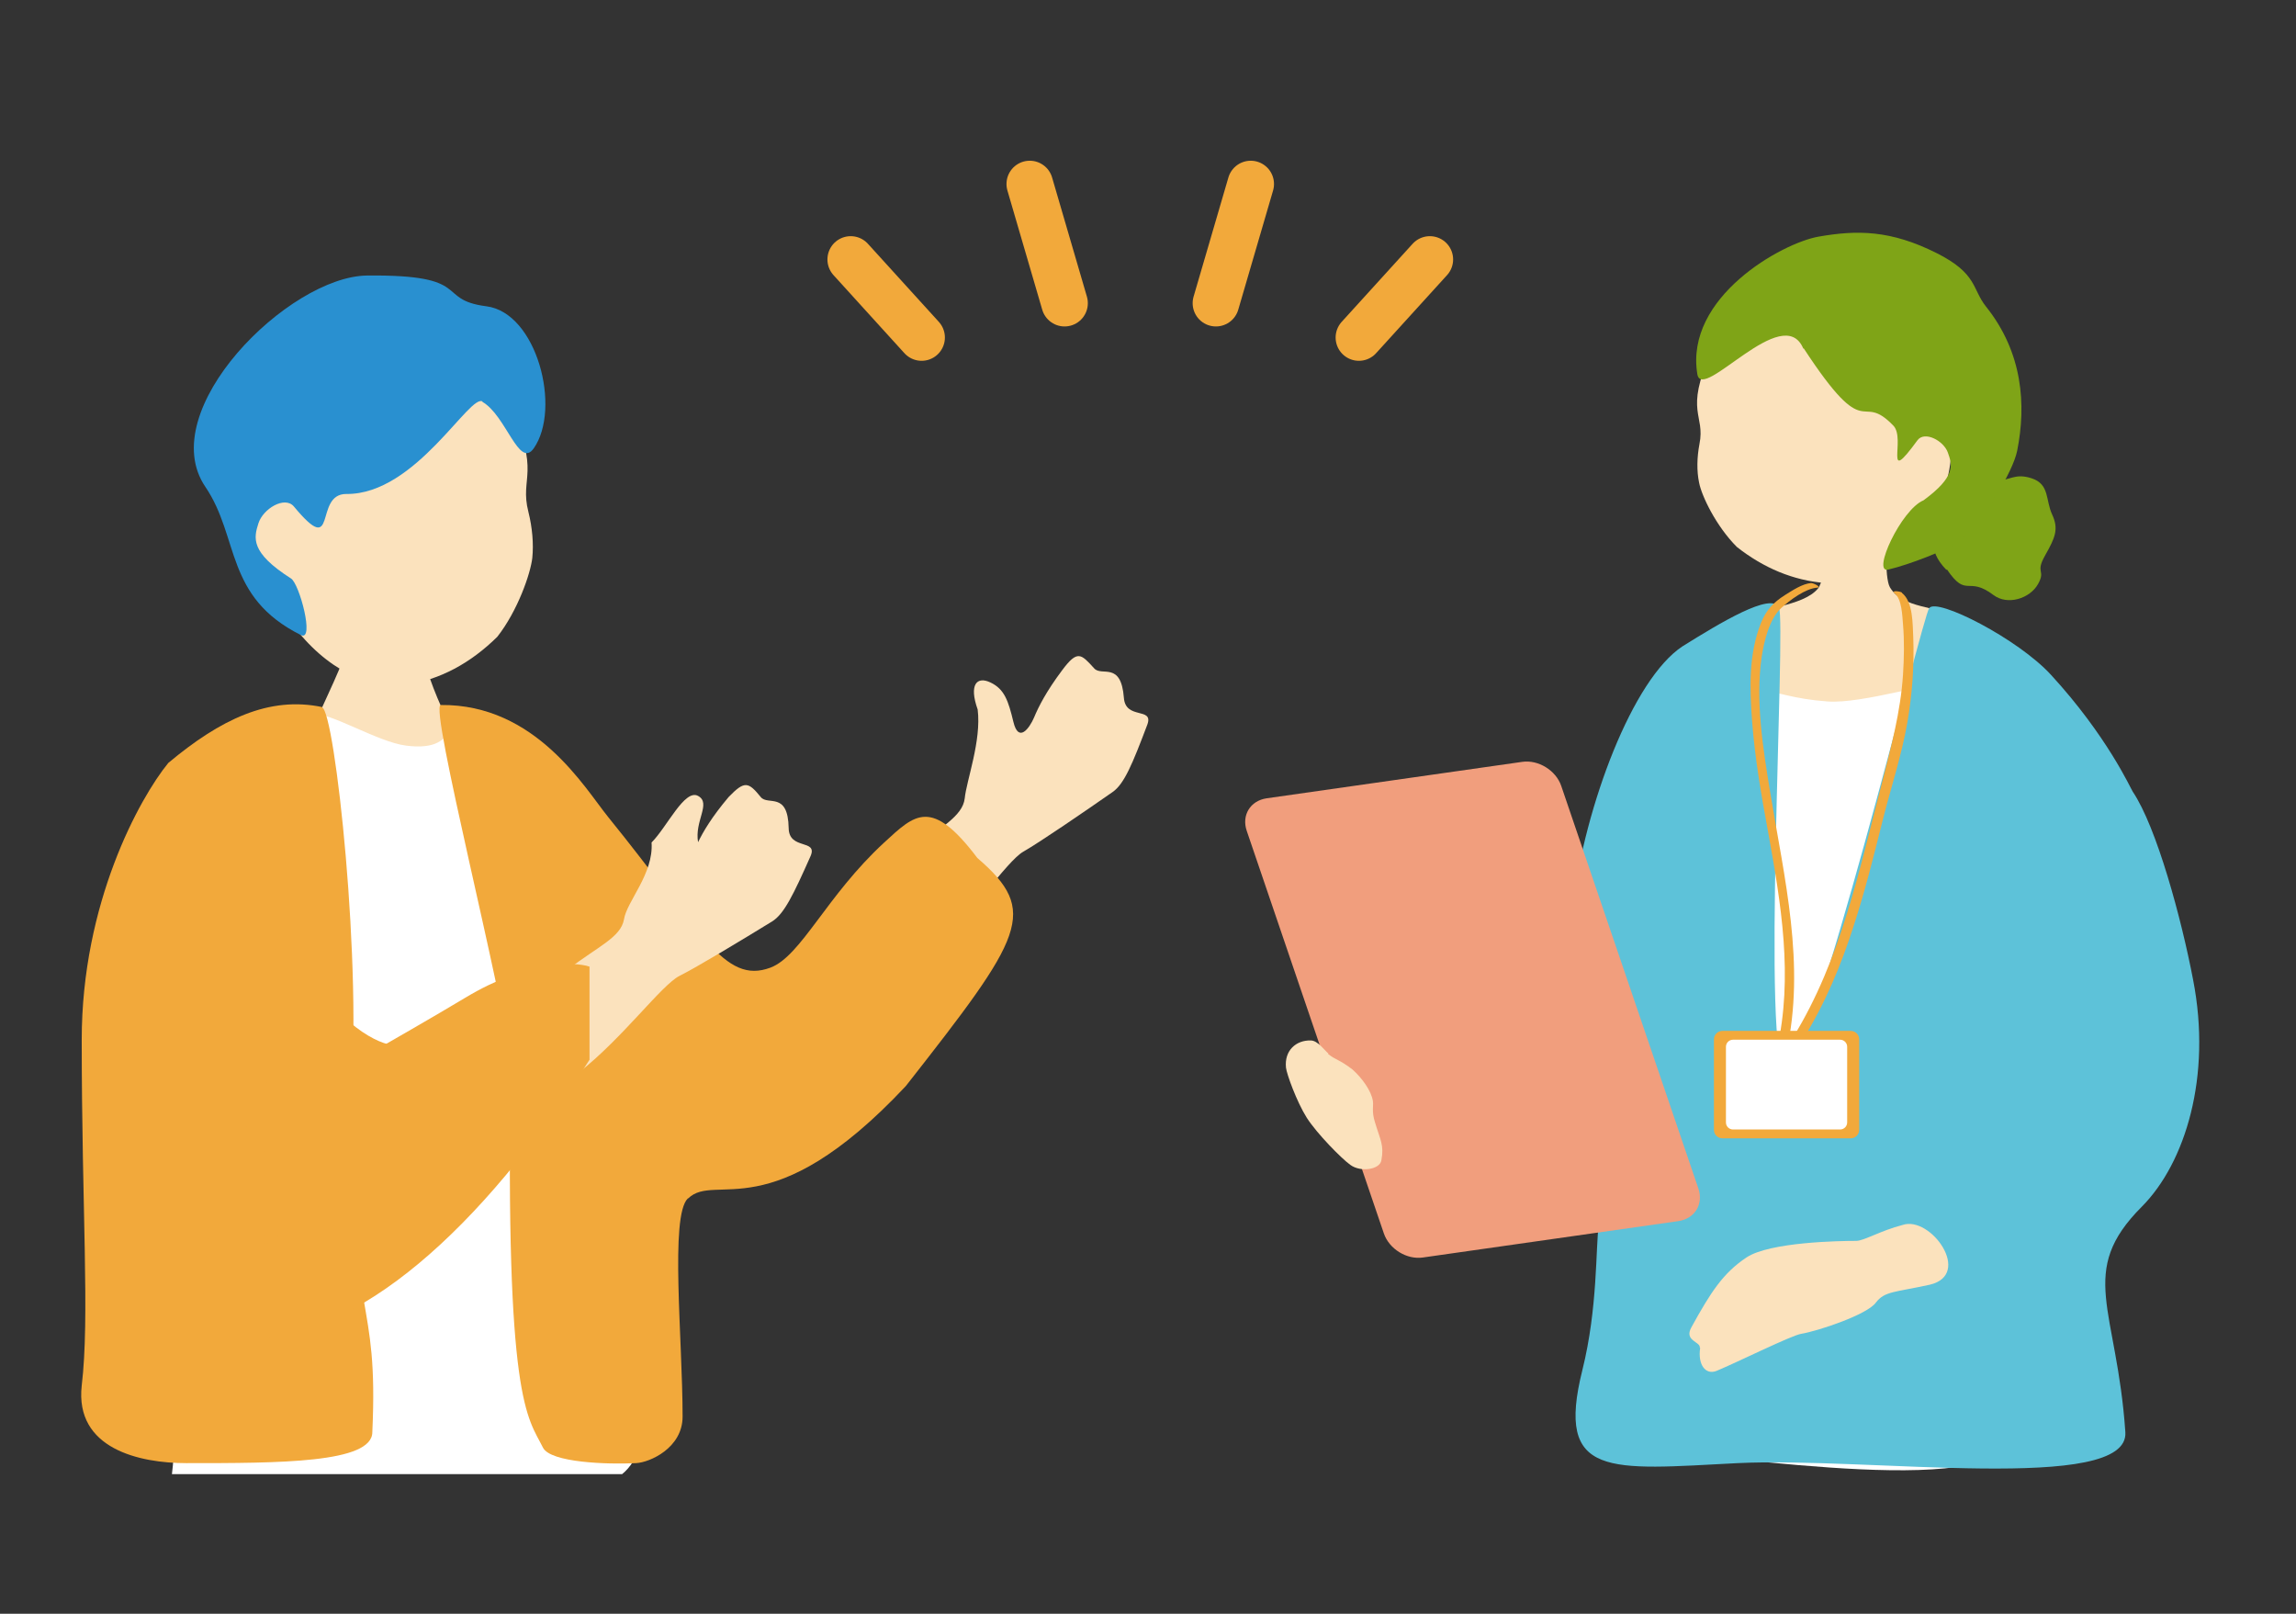 <svg width="74" height="52" viewBox="0 0 74 52" fill="none" xmlns="http://www.w3.org/2000/svg">
<rect x="0" y="0" width="74" height="52" fill="#333333" stroke="none"/>
<g clip-path="url(#clip0_625_4507)">
<path d="M29.954 30.709C31.278 29.537 32.431 27.759 32.983 27.442C33.535 27.125 34.951 26.154 35.861 25.52C36.234 25.259 36.495 24.627 36.98 23.345C37.186 22.774 36.276 23.203 36.223 22.487C36.131 21.294 35.511 21.809 35.267 21.538C34.841 21.072 34.73 20.93 34.232 21.598C33.724 22.277 33.478 22.759 33.327 23.121C33.176 23.472 32.827 23.949 32.662 23.262C32.497 22.576 32.373 22.207 31.927 21.993C31.482 21.779 31.224 22.056 31.51 22.861C31.636 23.869 31.151 25.141 31.093 25.726C31.024 26.312 30.313 26.638 29.378 27.445C28.443 28.252 28.64 31.868 29.965 30.697L29.954 30.709Z" fill="#FBE2BD"/>
<path d="M11.45 19.687C11.552 19.687 12.965 19.835 13.101 19.824C13.147 20.063 13.751 21.578 13.865 21.885C14.4 23.412 15.55 25.359 15.676 25.507C14.081 26.886 9.662 27.398 8.648 26.077C8.933 25.94 11.028 21.532 11.165 20.951C11.268 20.53 11.461 19.846 11.461 19.687H11.45Z" fill="#FBE2BD"/>
<path d="M15.47 23.206C14.149 22.66 15.06 24.277 13.09 24.026C12.167 23.913 10.584 22.91 10.06 23.013C7.531 23.503 5.06 26.088 5.048 28.765C4.912 28.822 6.324 31.612 5.618 35.553C5.675 35.883 5.88 46.226 5.47 47.934C5.06 49.643 8.226 49.028 9.263 49.016C10.299 49.005 17.896 47.98 19.035 47.889C20.174 47.797 20.562 46.943 20.653 46.453C20.994 44.415 20.903 42.251 20.186 38.264C19.206 32.888 17.042 24.004 15.47 23.195V23.206Z" fill="white"/>
<path d="M22.179 38.617C23.067 37.752 24.833 39.646 29.195 34.995C33 30.146 33.499 29.369 31.5 27.646C30.019 25.687 29.491 26.235 28.5 27.146C26.632 28.866 25.824 30.804 24.833 31.179C23.341 31.738 22.601 30.029 19.593 26.316C18.853 25.405 17.27 22.683 14.206 22.717C13.819 22.717 16.268 32.25 16.461 34.266C16.279 45.201 17 45.646 17.5 46.646C17.742 47.132 19.589 47.192 20.5 47.146C20.944 47.124 22 46.657 22 45.646C22 43.146 21.587 39.187 22.168 38.617H22.179Z" fill="#F2A93B"/>
<path d="M18.687 34.533C20.077 33.439 21.33 31.731 21.899 31.446C22.469 31.161 23.938 30.273 24.884 29.692C25.271 29.453 25.567 28.838 26.125 27.585C26.364 27.027 25.43 27.403 25.419 26.685C25.396 25.489 24.747 25.968 24.519 25.683C24.12 25.193 24 25.147 23.483 25.683C22.936 26.332 22.662 26.799 22.492 27.152C22.321 27.494 22.625 27.841 22.5 27.147C22.375 26.452 22.933 25.886 22.5 25.647C22.067 25.407 21.5 26.647 21 27.147C21.068 28.16 20.202 29.043 20.111 29.624C20.009 30.205 19.28 30.489 18.3 31.241C17.32 31.993 17.309 35.615 18.699 34.521L18.687 34.533Z" fill="#FBE2BD"/>
<path d="M9.4 20.086C10.505 21.601 11.951 22.227 13.067 22.068C14.184 21.908 15.175 21.361 16.029 20.518C16.689 19.676 17.099 18.48 17.156 17.979C17.202 17.523 17.156 16.999 17.031 16.498C16.735 15.347 17.464 15.268 16.393 13.012C16.063 12.329 15.642 10.814 12.6 11.065C9.924 11.281 4.684 15.484 9.388 20.074L9.4 20.086Z" fill="#FBE2BD"/>
<path d="M15.539 12.944C16.313 13.377 16.723 15.12 17.202 14.448C18.102 13.161 17.304 10.074 15.675 9.869C14.001 9.653 15.3 8.844 11.837 8.878C9.308 8.901 4.946 13.229 6.62 15.689C7.725 17.318 7.235 19.232 9.696 20.462C10.151 20.689 9.65 18.799 9.377 18.639C8.055 17.796 8.181 17.329 8.329 16.862C8.477 16.395 9.172 15.974 9.468 16.316C10.914 18.058 10.094 15.906 11.165 15.917C13.409 15.94 15.163 12.625 15.562 12.944H15.539Z" fill="#2990D0"/>
<path d="M5.424 24.584C7.099 23.183 8.671 22.42 10.39 22.785L10.379 22.796C10.789 22.876 11.712 31.282 11.279 35.61C11.279 42.646 12.205 41.704 12 46.146C12 47.146 9 47.146 6 47.146C4.5 47.146 2.406 46.685 2.634 44.646C2.896 42.446 2.634 39 2.634 33.5C2.634 29.1 4.494 25.723 5.424 24.584Z" fill="#F2A93B"/>
<path d="M15 32.147C13 33.347 9.5 35.313 8 36.147C7 38.647 5.317 43.147 8 43.147C11.5 43.147 15.5 39.647 19 34.147V31.147C18.5 30.98 17 30.947 15 32.147Z" fill="#F2A93B"/>
<path d="M9.5 30.147C10.3 32.547 11.833 33.48 12.5 33.647L14 36.147L8.5 40.147C8.5 35.813 8.7 27.747 9.5 30.147Z" fill="#F2A93B"/>
<path d="M34.311 9.769L33.189 5.929" stroke="#F2A93B" stroke-width="1.5" stroke-linecap="round"/>
<path d="M29.704 10.876L27.418 8.36" stroke="#F2A93B" stroke-width="1.5" stroke-linecap="round"/>
<path d="M43.797 10.876L46.084 8.36" stroke="#F2A93B" stroke-width="1.5" stroke-linecap="round"/>
<path d="M39.189 9.769L40.311 5.929" stroke="#F2A93B" stroke-width="1.5" stroke-linecap="round"/>
<path d="M58.828 16.782C58.953 16.782 60.593 16.896 60.741 16.885C60.798 17.147 60.73 18.616 60.912 18.924C61.334 19.63 62.461 19.516 62.985 19.881C63.555 20.268 64.17 21.065 64.113 21.714C64.113 22.625 64.033 25.974 63.999 26.282C63.748 28.332 59.99 28.332 59.147 28.298C55.98 28.184 53.771 27.238 53.691 24.232C53.85 22.979 54.773 21.156 56.299 19.903C56.698 19.573 58.099 19.55 58.589 18.969C58.896 18.605 58.828 16.953 58.828 16.771V16.782Z" fill="#FBE2BD"/>
<path d="M63.27 21.896C62.313 21.953 60.023 22.682 58.907 22.603C57.791 22.523 57.324 22.306 56.208 22.09C55.092 21.874 54.727 23.149 54.704 24.79C54.682 26.43 55.057 31.384 54.955 33.241C54.841 35.097 50.798 46.761 53.201 46.795C55.604 46.818 64.898 48.469 64.921 46.1C64.944 43.731 64.671 22.363 63.281 21.908L63.27 21.896Z" fill="white"/>
<path d="M51 44.146C51.5 42.146 51.425 40.189 51.527 39.483C51.994 36.202 45.103 38.401 45.285 36.088C45.525 33.093 50.297 32.113 50.673 29.243C51.094 25.928 52.62 21.885 54.227 20.826C55.434 20.074 57.085 19.072 57.336 19.573C57.575 20.063 56.744 34.437 57.564 34.494C58.384 34.551 61.938 19.949 62.177 19.596C62.416 19.243 65.047 20.587 66.106 21.748C67.917 23.719 68.669 25.405 68.737 25.507C69.512 26.657 70.309 29.608 70.685 31.578C71.289 34.688 70.434 37.467 69.034 38.879C66.926 40.986 68.227 42.148 68.5 46.146C68.637 48.146 60.223 46.94 56 47.146C51.868 47.358 50.125 47.646 51 44.146Z" fill="#5DC2D9"/>
<path d="M61.3 19.106C61.664 19.391 61.642 20.12 61.664 20.53C61.699 21.452 61.63 22.386 61.471 23.297C61.288 24.345 60.947 25.37 60.685 26.407C60.4 27.546 60.115 28.696 59.751 29.812C59.341 31.1 58.817 32.352 58.099 33.503C58.054 33.583 57.758 33.469 57.792 33.423C59.33 30.929 59.922 28.047 60.651 25.245C60.947 24.072 61.254 22.956 61.334 21.737C61.368 21.202 61.38 20.655 61.334 20.12C61.311 19.858 61.3 19.299 61.061 19.117C60.935 19.015 61.243 19.049 61.3 19.095V19.106Z" fill="#F2A93B"/>
<path d="M58.577 18.935C58.19 18.958 57.678 19.345 57.404 19.596C57.017 19.96 56.858 20.666 56.778 21.168C56.573 22.591 56.823 24.118 57.051 25.519C57.507 28.298 58.202 31.088 57.575 33.902C57.552 33.981 57.245 33.902 57.268 33.822C57.803 31.476 57.404 29.118 56.983 26.794C56.766 25.621 56.561 24.437 56.47 23.241C56.391 22.17 56.356 21.088 56.755 20.074C56.926 19.653 57.154 19.414 57.53 19.174C57.769 19.026 58.088 18.81 58.372 18.787C58.452 18.787 58.725 18.924 58.566 18.935H58.577Z" fill="#F2A93B"/>
<path d="M59.648 33.218H55.514C55.363 33.218 55.24 33.34 55.24 33.491V36.407C55.24 36.558 55.363 36.68 55.514 36.68H59.648C59.799 36.68 59.922 36.558 59.922 36.407V33.491C59.922 33.34 59.799 33.218 59.648 33.218Z" fill="#F2A93B"/>
<path d="M59.306 33.502H55.855C55.729 33.502 55.627 33.604 55.627 33.73V36.168C55.627 36.294 55.729 36.395 55.855 36.395H59.306C59.432 36.395 59.534 36.294 59.534 36.168V33.73C59.534 33.604 59.432 33.502 59.306 33.502Z" fill="white"/>
<path d="M62.746 18.343C63.395 19.3 63.407 18.537 64.25 19.174C64.705 19.516 65.423 19.288 65.685 18.821C65.947 18.354 65.582 18.48 65.913 17.899C66.243 17.318 66.357 17.044 66.14 16.578C65.924 16.11 66.061 15.609 65.491 15.416C64.922 15.222 64.739 15.518 64.421 15.45C64.09 15.37 63.726 15.131 63.361 15.746C62.997 16.361 62.45 16.429 62.439 16.839C62.427 17.25 62.04 17.648 62.735 18.366L62.746 18.343Z" fill="#7FA417"/>
<path d="M62.12 16.965C61.197 18.286 59.887 18.867 58.839 18.787C57.791 18.707 56.835 18.297 55.98 17.625C55.308 16.953 54.841 15.974 54.762 15.552C54.682 15.176 54.693 14.732 54.773 14.311C54.967 13.342 54.283 13.297 55.138 11.372C55.4 10.791 56.926 8.126 59.762 8.194C62.268 8.251 64.044 14.208 62.108 16.965H62.12Z" fill="#FBE2BD"/>
<path d="M58.122 11.235C57.472 9.686 54.853 12.989 54.705 12.056C54.295 9.572 57.438 7.83 58.611 7.625C59.853 7.408 60.935 7.408 62.427 8.16C63.737 8.821 63.555 9.31 64.01 9.88C65.195 11.361 65.309 13.046 65.013 14.527C64.876 15.21 63.919 16.805 63.088 17.466C62.769 17.716 61.539 18.195 60.855 18.354C60.32 18.48 61.277 16.418 61.994 16.122C63.053 15.347 62.917 14.971 62.78 14.584C62.644 14.197 62.028 13.878 61.801 14.185C60.684 15.712 61.436 14.151 61.026 13.718C59.91 12.557 60.229 14.425 58.133 11.224L58.122 11.235Z" fill="#7FA417"/>
<path d="M44.602 39.745C44.773 40.246 45.342 40.599 45.866 40.519L54.101 39.346C54.625 39.266 54.91 38.799 54.739 38.298L50.319 25.325C50.149 24.824 49.579 24.471 49.055 24.55L40.82 25.724C40.296 25.803 40.011 26.27 40.182 26.771L44.602 39.745Z" fill="#F19E7D"/>
<path d="M42.814 33.947C42.688 33.845 42.472 33.526 42.244 33.526C41.777 33.514 41.39 33.845 41.447 34.403C41.47 34.608 41.789 35.496 42.119 36.02C42.449 36.533 43.235 37.33 43.52 37.535C43.862 37.785 44.477 37.683 44.522 37.387C44.613 36.897 44.488 36.738 44.317 36.168C44.203 35.815 44.272 35.644 44.249 35.485C44.203 35.154 43.896 34.733 43.588 34.46C43.156 34.129 43.053 34.163 42.802 33.959L42.814 33.947Z" fill="#FBE2BD"/>
<path d="M54.784 43.423C54.807 43.23 54.272 43.207 54.511 42.774C55.137 41.635 55.536 41.02 56.288 40.519C57.039 40.018 59.306 39.984 59.83 39.984C60.069 39.984 60.616 39.653 61.322 39.471C62.222 39.163 63.589 41.066 62.199 41.396C61.06 41.647 60.741 41.601 60.456 41.977C60.172 42.364 58.6 42.888 58.053 42.979C57.746 43.025 55.957 43.913 55.32 44.175C54.967 44.312 54.716 43.97 54.796 43.435L54.784 43.423Z" fill="#FBE2BD"/>
</g>
<defs>
<clipPath id="clip0_625_4507">
<rect width="69" height="43" fill="white" transform="translate(2.5 4.5)"/>
</clipPath>
</defs>
</svg>
